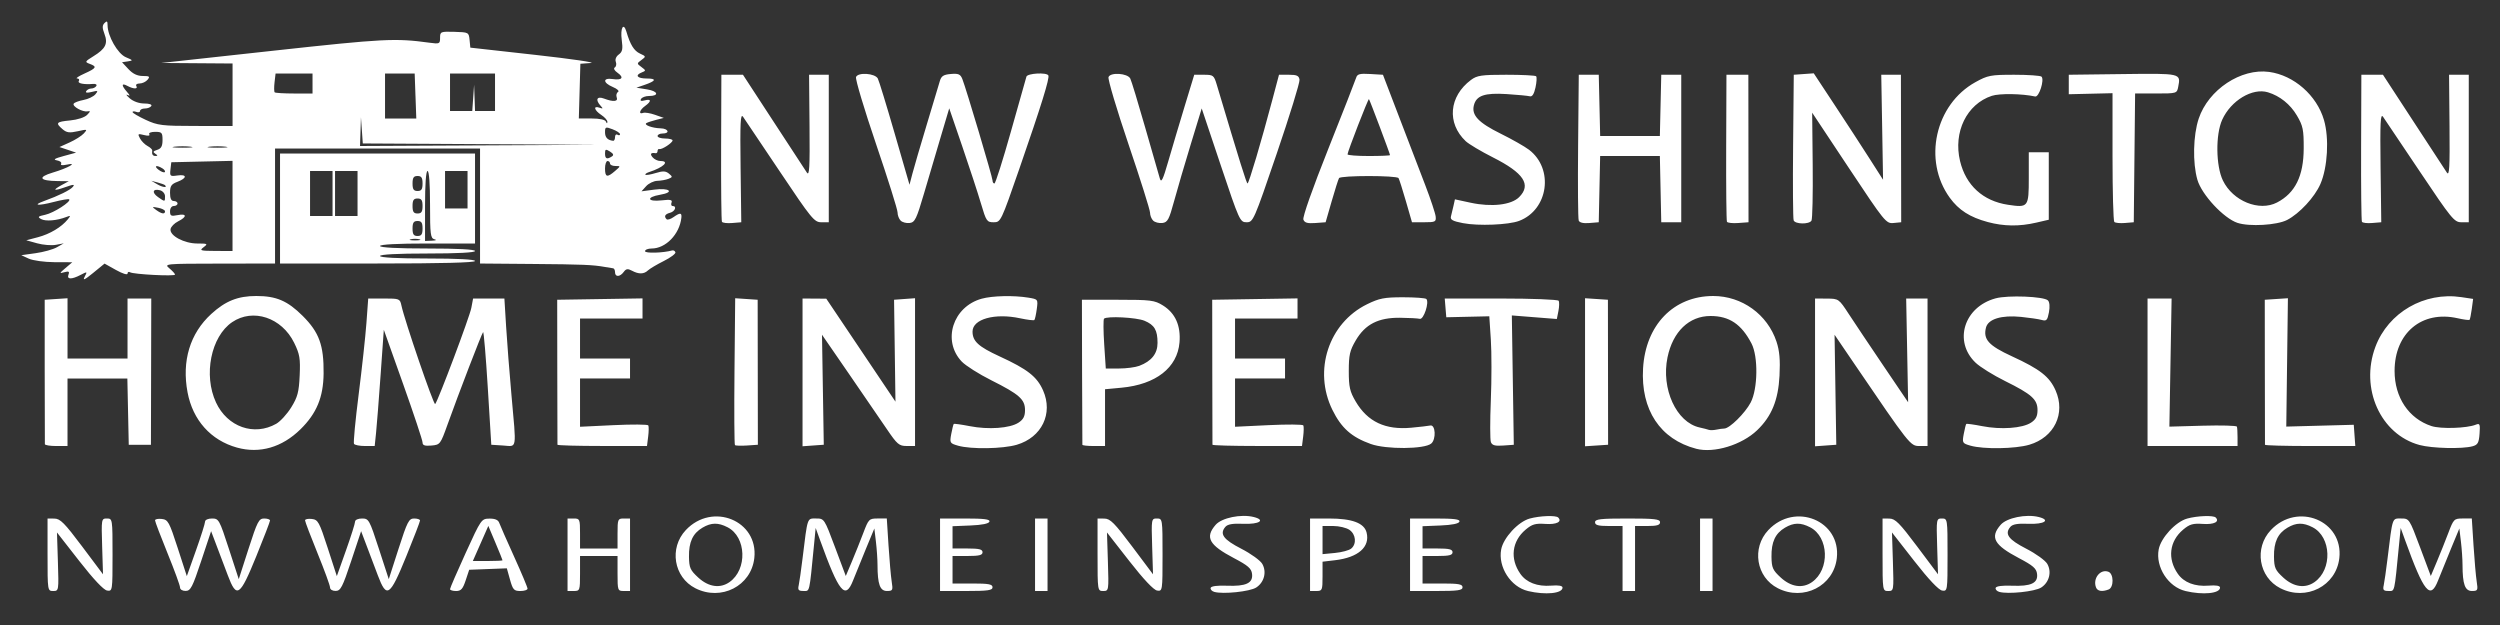 <?xml version="1.0" encoding="UTF-8" standalone="no"?>
<!-- Created with Inkscape (http://www.inkscape.org/) -->

<svg
   xmlns:dc="http://purl.org/dc/elements/1.1/"
   xmlns:cc="http://creativecommons.org/ns#"
   xmlns:rdf="http://www.w3.org/1999/02/22-rdf-syntax-ns#"
   xmlns:svg="http://www.w3.org/2000/svg"
   xmlns="http://www.w3.org/2000/svg"
   xmlns:sodipodi="http://sodipodi.sourceforge.net/DTD/sodipodi-0.dtd"
   xmlns:inkscape="http://www.inkscape.org/namespaces/inkscape"
   id="svg4136"
   version="1.1"
   inkscape:version="0.91 r13725"
   width="300.1"
   height="75.025"
   viewBox="0 0 300.1 75.025"
   sodipodi:docname="Logo_3 copy_white.svg">
  <rect x="0" y="0" width="300.1" height="75.025" fill="#333333" stroke="none"/>
  <defs
     id="defs4140" />
  <sodipodi:namedview
     pagecolor="#ffffff"
     bordercolor="#666666"
     borderopacity="1"
     objecttolerance="10"
     gridtolerance="10"
     guidetolerance="10"
     inkscape:pageopacity="0"
     inkscape:pageshadow="2"
     inkscape:window-width="1920"
     inkscape:window-height="1017"
     id="namedview4138"
     showgrid="false"
     inkscape:zoom="2.3758744"
     inkscape:cx="150.05002"
     inkscape:cy="37.512505"
     inkscape:window-x="-8"
     inkscape:window-y="-8"
     inkscape:window-maximized="1"
     inkscape:current-layer="svg4136" />
  <path
     style="fill:#ffffff"
     d="m 83.467,70.611 c -2.598,-1.322 -3.17,-4.831 -1.139,-6.984 3.199,-3.392 8.727,-1.128 8.22,3.366 -0.378,3.351 -3.984,5.194 -7.081,3.618 z m 4.101,-0.736 c 2.165,-1.516 2.031,-5.412 -0.225,-6.579 -1.137,-0.588 -1.964,-0.575 -3.016,0.046 -1.168,0.69 -1.649,1.726 -1.622,3.491 0.02,1.328 0.148,1.613 1.121,2.505 1.234,1.13 2.614,1.329 3.743,0.538 z m 58.193,1.176 c -0.298,-0.087 -0.492,-0.306 -0.432,-0.488 0.068,-0.203 0.817,-0.301 1.949,-0.254 2.287,0.093 3.147,-0.309 3.019,-1.412 -0.076,-0.657 -0.477,-1.007 -2.175,-1.899 -2.996,-1.574 -3.502,-2.497 -2.195,-4 0.733,-0.843 3.052,-1.317 4.573,-0.936 1.465,0.368 0.669,0.891 -1.237,0.814 -1.316,-0.054 -1.907,0.05 -2.182,0.381 -0.706,0.851 -0.219,1.513 1.923,2.612 1.155,0.593 2.29,1.413 2.522,1.821 0.549,0.969 0.233,2.205 -0.726,2.833 -0.748,0.49 -3.999,0.83 -5.038,0.527 z m 37.655,-0.105 c -2.071,-0.49 -3.611,-2.881 -3.215,-4.991 0.262,-1.396 2.039,-3.323 3.418,-3.706 1.21,-0.336 3.146,-0.409 3.426,-0.128 0.507,0.507 -0.199,0.863 -1.53,0.771 -1.205,-0.084 -1.599,0.03 -2.378,0.685 -1.655,1.393 -1.907,3.485 -0.637,5.303 0.732,1.048 2.044,1.551 3.703,1.419 0.89,-0.071 1.363,0.011 1.363,0.237 0,0.708 -2.041,0.911 -4.151,0.412 z m 29.995,-0.335 c -2.598,-1.322 -3.17,-4.831 -1.139,-6.984 3.199,-3.392 8.727,-1.128 8.22,3.366 -0.378,3.351 -3.984,5.194 -7.081,3.618 z m 4.101,-0.736 c 2.165,-1.516 2.031,-5.412 -0.225,-6.579 -1.137,-0.588 -1.964,-0.575 -3.016,0.046 -1.168,0.69 -1.649,1.726 -1.622,3.491 0.02,1.328 0.148,1.613 1.121,2.505 1.234,1.13 2.614,1.329 3.743,0.538 z m 22.481,1.176 c -0.298,-0.087 -0.492,-0.306 -0.432,-0.488 0.068,-0.203 0.817,-0.301 1.949,-0.254 2.287,0.093 3.147,-0.309 3.019,-1.412 -0.076,-0.657 -0.477,-1.007 -2.175,-1.899 -2.996,-1.574 -3.502,-2.497 -2.195,-4 0.733,-0.843 3.052,-1.317 4.573,-0.936 1.465,0.368 0.669,0.891 -1.237,0.814 -1.316,-0.054 -1.907,0.05 -2.182,0.381 -0.706,0.851 -0.219,1.513 1.923,2.612 1.155,0.593 2.29,1.413 2.522,1.821 0.549,0.969 0.233,2.205 -0.726,2.833 -0.748,0.49 -3.999,0.83 -5.038,0.527 z m 22.35,-0.105 c -2.071,-0.49 -3.611,-2.881 -3.215,-4.991 0.262,-1.396 2.039,-3.323 3.418,-3.706 1.21,-0.336 3.146,-0.409 3.426,-0.128 0.507,0.507 -0.199,0.863 -1.53,0.771 -1.205,-0.084 -1.599,0.03 -2.378,0.685 -1.655,1.393 -1.907,3.485 -0.637,5.303 0.732,1.048 2.044,1.551 3.703,1.419 0.89,-0.071 1.363,0.011 1.363,0.237 0,0.708 -2.041,0.911 -4.151,0.412 z m 11.389,-0.335 c -2.598,-1.322 -3.17,-4.831 -1.139,-6.984 3.199,-3.392 8.727,-1.128 8.22,3.366 -0.378,3.351 -3.984,5.194 -7.081,3.618 z m 4.101,-0.736 c 2.165,-1.516 2.031,-5.412 -0.225,-6.579 -1.137,-0.588 -1.964,-0.575 -3.016,0.046 -1.168,0.69 -1.649,1.726 -1.622,3.491 0.02,1.328 0.148,1.613 1.121,2.505 1.234,1.13 2.614,1.329 3.743,0.538 z m -272.126,-3.283 0,-4.351 0.825,0.009 c 0.697,0.007 1.214,0.527 3.329,3.349 l 2.504,3.34 -0.103,-3.349 c -0.101,-3.304 -0.094,-3.349 0.572,-3.349 0.669,3e-4 0.675,0.039 0.675,4.373 0,4.311 -0.009,4.371 -0.649,4.276 -0.413,-0.061 -1.625,-1.344 -3.335,-3.534 l -2.687,-3.438 0.112,3.513 c 0.11,3.479 0.105,3.513 -0.566,3.513 -0.672,0 -0.677,-0.035 -0.677,-4.351 z m 15.905,3.929 c 0,-0.233 -0.675,-2.081 -1.501,-4.108 -0.825,-2.027 -1.5,-3.804 -1.5,-3.949 0,-0.145 0.365,-0.22 0.811,-0.168 0.751,0.088 0.893,0.348 1.908,3.479 l 1.097,3.384 1.096,-3.084 c 0.603,-1.696 1.094,-3.253 1.093,-3.459 -0.002,-0.211 0.364,-0.375 0.836,-0.375 0.808,0 0.884,0.137 2.024,3.641 l 1.185,3.641 1.172,-3.641 c 1.059,-3.287 1.241,-3.641 1.877,-3.641 0.387,0 0.705,0.107 0.705,0.239 0,0.131 -0.739,2.056 -1.642,4.276 -1.979,4.864 -2.363,5.125 -3.42,2.322 -0.391,-1.037 -1.004,-2.657 -1.361,-3.6 l -0.65,-1.715 -1.19,3.582 c -1.047,3.152 -1.271,3.583 -1.865,3.59 -0.385,0.005 -0.675,-0.173 -0.675,-0.414 z m 18.006,0 c 0,-0.233 -0.675,-2.081 -1.5,-4.108 -0.825,-2.027 -1.5,-3.804 -1.5,-3.949 0,-0.145 0.365,-0.22 0.811,-0.168 0.751,0.088 0.893,0.348 1.908,3.479 l 1.097,3.384 1.096,-3.084 c 0.603,-1.696 1.094,-3.253 1.093,-3.459 -0.002,-0.211 0.364,-0.375 0.836,-0.375 0.808,0 0.884,0.137 2.024,3.641 l 1.185,3.641 1.172,-3.641 c 1.059,-3.287 1.241,-3.641 1.877,-3.641 0.387,0 0.705,0.107 0.705,0.239 0,0.131 -0.739,2.056 -1.642,4.276 -1.979,4.864 -2.363,5.125 -3.42,2.322 -0.391,-1.037 -1.004,-2.657 -1.361,-3.6 l -0.65,-1.715 -1.19,3.582 c -1.047,3.152 -1.271,3.583 -1.865,3.59 -0.385,0.005 -0.675,-0.173 -0.675,-0.414 z m 14.404,0.198 c -6.01e-4,-0.124 0.843,-2.076 1.876,-4.339 1.851,-4.058 1.89,-4.114 2.861,-4.126 0.674,-0.008 1.043,0.154 1.171,0.513 0.102,0.289 0.909,2.119 1.791,4.068 0.883,1.948 1.605,3.67 1.605,3.826 0,0.156 -0.388,0.284 -0.861,0.284 -0.766,0 -0.904,-0.151 -1.243,-1.362 l -0.381,-1.362 -2.259,0.087 -2.259,0.087 -0.424,1.275 c -0.343,1.032 -0.563,1.275 -1.149,1.275 -0.399,0 -0.726,-0.101 -0.726,-0.225 z m 6.303,-3.46 c 0,-0.046 -0.384,-0.994 -0.853,-2.106 l -0.853,-2.022 -0.93,2.106 -0.93,2.106 1.783,0 c 0.981,0 1.783,-0.038 1.783,-0.084 z m 7.803,-0.667 0,-4.351 0.75,0 c 0.717,0 0.75,0.08 0.75,1.801 l 0,1.801 2.251,0 2.251,0 0,-1.801 c 0,-1.721 0.033,-1.801 0.75,-1.801 l 0.75,0 0,4.351 0,4.351 -0.75,0 c -0.729,0 -0.75,-0.06 -0.75,-2.101 l 0,-2.101 -2.251,0 -2.251,0 0,2.101 c 0,2.041 -0.021,2.101 -0.75,2.101 l -0.75,0 0,-4.351 z m 27.748,3.676 c 0.082,-0.371 0.29,-1.823 0.461,-3.226 0.616,-5.046 0.533,-4.802 1.631,-4.802 0.973,0 0.986,0.02 2.27,3.451 l 1.292,3.451 0.727,-1.726 c 0.4,-0.949 1.021,-2.502 1.38,-3.451 0.628,-1.66 0.693,-1.725 1.734,-1.726 l 1.081,-2.68e-4 0.206,3.226 c 0.113,1.774 0.285,3.732 0.383,4.351 0.165,1.048 0.125,1.125 -0.574,1.125 -0.833,0 -1.124,-0.801 -1.129,-3.114 -10e-4,-0.681 -0.088,-1.946 -0.192,-2.812 l -0.189,-1.574 -1.025,2.475 c -0.564,1.361 -1.251,3.054 -1.528,3.762 -0.931,2.38 -1.689,1.453 -3.964,-4.845 l -0.526,-1.457 -0.201,2.057 c -0.574,5.867 -0.491,5.508 -1.27,5.508 -0.588,0 -0.69,-0.122 -0.567,-0.675 z m 16.967,-3.676 0,-4.351 3.026,0 c 2.287,0 2.996,0.092 2.902,0.375 -0.08,0.242 -0.888,0.406 -2.276,0.463 l -2.152,0.088 0,1.337 0,1.337 1.801,0 c 1.4,0 1.801,0.1 1.801,0.45 0,0.35 -0.4,0.45 -1.801,0.45 l -1.801,0 0,1.651 0,1.651 2.401,0 c 1.934,0 2.401,0.087 2.401,0.45 0,0.372 -0.55,0.45 -3.151,0.45 l -3.151,0 0,-4.351 z m 11.404,0 0,-4.351 0.75,0 0.75,0 0,4.351 0,4.351 -0.75,0 -0.75,0 0,-4.351 z m 7.503,0 0,-4.351 0.825,0.009 c 0.697,0.007 1.214,0.527 3.329,3.349 l 2.504,3.34 -0.103,-3.349 c -0.101,-3.304 -0.094,-3.349 0.572,-3.349 0.669,3e-4 0.675,0.039 0.675,4.373 0,4.311 -0.009,4.371 -0.649,4.276 -0.413,-0.061 -1.625,-1.344 -3.335,-3.534 l -2.687,-3.438 0.112,3.513 c 0.11,3.479 0.105,3.513 -0.566,3.513 -0.672,0 -0.677,-0.035 -0.677,-4.351 z m 25.509,0 0,-4.351 2.26,0 c 2.787,0 4.24,0.541 4.527,1.685 0.435,1.732 -1,2.993 -3.781,3.322 l -1.507,0.178 0,1.759 c 0,1.676 -0.035,1.759 -0.75,1.759 l -0.75,0 0,-4.351 z m 4.942,-0.742 c 0.669,-0.555 0.563,-1.703 -0.207,-2.242 -0.367,-0.257 -1.245,-0.467 -1.951,-0.467 l -1.284,0 0,1.689 0,1.689 1.491,-0.143 c 0.82,-0.079 1.698,-0.315 1.951,-0.525 z m 7.062,0.742 0,-4.351 3.026,0 c 2.287,0 2.996,0.092 2.902,0.375 -0.08,0.242 -0.888,0.406 -2.276,0.463 l -2.152,0.088 0,1.337 0,1.337 1.801,0 c 1.4,0 1.801,0.1 1.801,0.45 0,0.35 -0.4,0.45 -1.801,0.45 l -1.801,0 0,1.651 0,1.651 2.401,0 c 1.934,0 2.401,0.087 2.401,0.45 0,0.372 -0.55,0.45 -3.151,0.45 l -3.151,0 0,-4.351 z m 25.509,0.45 0,-3.901 -1.651,0 c -1.267,0 -1.651,-0.105 -1.651,-0.45 0,-0.377 0.634,-0.45 3.901,-0.45 3.268,0 3.901,0.073 3.901,0.45 0,0.34 -0.367,0.45 -1.5,0.45 l -1.5,0 0,3.901 0,3.901 -0.75,0 -0.75,0 0,-3.901 z m 9.303,-0.45 0,-4.351 0.75,0 0.75,0 0,4.351 0,4.351 -0.75,0 -0.75,0 0,-4.351 z m 21.907,0 0,-4.351 0.825,0.009 c 0.697,0.007 1.214,0.527 3.329,3.349 l 2.504,3.34 -0.103,-3.349 c -0.101,-3.304 -0.094,-3.349 0.572,-3.349 0.669,3e-4 0.675,0.039 0.675,4.373 0,4.311 -0.009,4.371 -0.649,4.276 -0.413,-0.061 -1.625,-1.344 -3.335,-3.534 l -2.687,-3.438 0.112,3.513 c 0.11,3.479 0.105,3.513 -0.566,3.513 -0.672,0 -0.677,-0.035 -0.677,-4.351 z m 25.624,3.919 c -0.413,-1.077 0.521,-2.249 1.495,-1.875 0.646,0.248 0.658,1.879 0.016,2.126 -0.782,0.3 -1.335,0.208 -1.511,-0.25 z m 34.535,-0.243 c 0.082,-0.371 0.29,-1.823 0.461,-3.226 0.616,-5.046 0.533,-4.802 1.631,-4.802 0.973,0 0.986,0.02 2.27,3.451 l 1.292,3.451 0.727,-1.726 c 0.4,-0.949 1.021,-2.502 1.38,-3.451 0.628,-1.66 0.693,-1.725 1.734,-1.726 l 1.081,-2.68e-4 0.206,3.226 c 0.113,1.774 0.285,3.732 0.383,4.351 0.165,1.048 0.125,1.125 -0.574,1.125 -0.833,0 -1.124,-0.801 -1.129,-3.114 -10e-4,-0.681 -0.088,-1.946 -0.192,-2.812 l -0.189,-1.574 -1.025,2.475 c -0.564,1.361 -1.251,3.054 -1.528,3.762 -0.931,2.38 -1.689,1.453 -3.964,-4.845 l -0.526,-1.457 -0.201,2.057 c -0.574,5.867 -0.491,5.508 -1.27,5.508 -0.588,0 -0.69,-0.122 -0.567,-0.675 z M 28.451,53.729 c -3.14,-0.871 -5.307,-3.289 -5.936,-6.625 -0.711,-3.77 0.289,-7.08 2.846,-9.417 1.711,-1.564 3.193,-2.155 5.404,-2.155 2.405,0 3.751,0.577 5.57,2.389 1.98,1.973 2.544,3.526 2.51,6.914 -0.029,2.843 -0.835,4.79 -2.77,6.691 -2.223,2.183 -4.901,2.957 -7.623,2.203 z m 4.71,-2.861 c 0.493,-0.281 1.303,-1.168 1.801,-1.972 0.763,-1.234 0.921,-1.831 1.011,-3.818 0.093,-2.048 0.007,-2.561 -0.661,-3.925 -1.485,-3.033 -4.94,-4.184 -7.446,-2.481 -2.543,1.728 -3.47,6.347 -1.935,9.643 1.367,2.935 4.571,4.066 7.231,2.553 z m 170.461,3.004 c -4.334,-1.133 -6.678,-4.674 -6.389,-9.653 0.302,-5.213 3.669,-8.687 8.421,-8.687 3.447,0 6.51,2.209 7.596,5.477 0.363,1.093 0.46,2.185 0.363,4.084 -0.15,2.941 -0.948,4.887 -2.687,6.554 -1.843,1.765 -5.177,2.781 -7.304,2.225 z M 206.987,51.442 c 0.632,-0.007 2.495,-1.847 3.166,-3.127 0.86,-1.642 0.914,-5.516 0.098,-7.081 -1.212,-2.325 -2.667,-3.301 -4.92,-3.301 -2.574,0 -4.522,1.872 -5.163,4.962 -0.783,3.774 1.061,7.806 3.852,8.419 0.441,0.097 0.937,0.224 1.102,0.283 0.165,0.059 0.57,0.049 0.9,-0.022 0.33,-0.071 0.764,-0.131 0.965,-0.133 z m -92.001,2.053 c -0.965,-0.278 -0.997,-0.335 -0.799,-1.398 0.114,-0.61 0.249,-1.152 0.301,-1.205 0.052,-0.053 0.914,0.066 1.917,0.263 2.247,0.442 4.825,0.257 5.86,-0.421 0.577,-0.378 0.778,-0.765 0.778,-1.501 0,-1.293 -0.685,-1.899 -4.051,-3.586 -1.486,-0.744 -3.083,-1.756 -3.55,-2.249 -2.364,-2.493 -1.065,-6.58 2.397,-7.541 1.29,-0.358 3.858,-0.416 5.614,-0.126 1.152,0.19 1.158,0.199 1.001,1.372 -0.087,0.649 -0.218,1.24 -0.29,1.312 -0.072,0.072 -0.846,-0.022 -1.719,-0.209 -3.035,-0.651 -5.703,0.095 -5.703,1.595 0,1.162 0.707,1.811 3.247,2.979 3.351,1.541 4.49,2.431 5.22,4.084 1.229,2.777 -0.149,5.632 -3.148,6.523 -1.687,0.501 -5.51,0.56 -7.075,0.11 z m 49.572,-0.194 c -2.315,-0.826 -3.541,-1.915 -4.617,-4.099 -2.324,-4.721 -0.454,-10.418 4.162,-12.68 1.465,-0.718 2.071,-0.836 4.306,-0.837 1.43,-9.01e-4 2.695,0.092 2.81,0.207 0.377,0.376 -0.322,2.501 -0.783,2.382 -0.234,-0.06 -1.303,-0.119 -2.376,-0.129 -2.605,-0.026 -4.175,0.776 -5.314,2.714 -0.716,1.219 -0.838,1.753 -0.838,3.677 0,1.916 0.123,2.46 0.826,3.657 1.432,2.437 3.561,3.441 6.677,3.15 1.021,-0.095 2.046,-0.214 2.278,-0.264 0.634,-0.136 0.725,1.659 0.111,2.169 -0.82,0.68 -5.389,0.713 -7.241,0.053 z m 71.969,0.194 c -0.965,-0.278 -0.997,-0.335 -0.799,-1.398 0.114,-0.61 0.249,-1.152 0.301,-1.205 0.052,-0.053 0.914,0.066 1.917,0.263 2.247,0.442 4.825,0.257 5.86,-0.421 0.577,-0.378 0.778,-0.765 0.778,-1.501 0,-1.285 -0.695,-1.908 -3.901,-3.495 -1.403,-0.694 -2.992,-1.683 -3.532,-2.197 -2.683,-2.555 -1.393,-6.702 2.403,-7.728 1.486,-0.402 5.8,-0.23 6.28,0.249 0.199,0.199 0.246,0.758 0.12,1.429 -0.179,0.955 -0.295,1.078 -0.863,0.917 -0.361,-0.102 -1.479,-0.268 -2.484,-0.369 -2.35,-0.236 -3.952,0.255 -4.212,1.29 -0.354,1.409 0.322,2.156 3.111,3.439 3.376,1.552 4.512,2.44 5.244,4.095 1.229,2.777 -0.149,5.632 -3.148,6.523 -1.687,0.501 -5.51,0.56 -7.075,0.11 z m 53.919,-0.075 c -4.685,-1.262 -7.173,-6.788 -5.304,-11.784 1.545,-4.129 5.878,-6.634 10.322,-5.967 l 1.41,0.211 -0.161,1.201 c -0.089,0.661 -0.21,1.25 -0.27,1.31 -0.06,0.06 -0.707,-0.026 -1.439,-0.191 -4.288,-0.963 -7.559,1.776 -7.559,6.331 0,3.178 1.694,5.711 4.422,6.612 1.118,0.369 4.248,0.272 5.328,-0.165 0.483,-0.196 0.534,-0.074 0.45,1.083 -0.079,1.097 -0.213,1.336 -0.844,1.51 -1.231,0.34 -4.851,0.254 -6.356,-0.152 z M 5.386,53.314 c -0.011,-0.124 -0.02,-4.074 -0.02,-8.778 l -2.02e-4,-8.553 1.37,-0.091 1.37,-0.091 0,3.618 0,3.618 3.601,0 3.601,0 0,-3.601 0,-3.601 1.425,-9e-6 1.425,-9e-6 -0.02,8.778 -0.02,8.778 -1.331,0 -1.331,0 -0.084,-3.976 -0.084,-3.976 -3.592,0 -3.592,0 0,4.051 0,4.051 -1.35,0 c -0.743,0 -1.359,-0.101 -1.37,-0.225 z m 37.107,-0.035 c -0.088,-0.143 0.164,-2.81 0.56,-5.927 0.396,-3.117 0.817,-6.984 0.934,-8.593 l 0.214,-2.926 1.904,0 c 1.835,0 1.91,0.03 2.078,0.825 0.382,1.806 3.888,12.047 4.056,11.845 0.37,-0.446 4.14,-10.478 4.341,-11.551 l 0.21,-1.119 1.879,0 1.879,0 0.207,3.376 c 0.114,1.857 0.401,5.537 0.638,8.178 0.607,6.775 0.7,6.202 -0.993,6.093 l -1.425,-0.091 -0.419,-6.833 c -0.231,-3.758 -0.485,-6.767 -0.566,-6.686 -0.163,0.163 -2.938,7.376 -4.278,11.119 -0.839,2.344 -0.885,2.403 -1.924,2.494 -0.8,0.07 -1.065,-0.022 -1.065,-0.37 0,-0.254 -1.046,-3.402 -2.325,-6.995 l -2.325,-6.533 -0.384,5.402 c -0.211,2.971 -0.457,6.111 -0.547,6.977 l -0.164,1.576 -1.161,0 c -0.639,0 -1.233,-0.117 -1.322,-0.26 z m 24.424,0.11 c -0.005,-0.083 -0.014,-4.033 -0.02,-8.778 l -0.01,-8.628 5.121,-0.082 5.121,-0.082 0,1.207 0,1.207 -3.751,0 -3.751,0 0,2.401 0,2.401 3.001,0 3.001,0 0,1.2 0,1.2 -3.001,0 -3.001,0 0,2.897 0,2.897 4.036,-0.194 c 2.22,-0.106 4.091,-0.094 4.16,0.029 0.068,0.122 0.061,0.728 -0.017,1.347 l -0.141,1.125 -5.369,0 c -2.953,0 -5.373,-0.068 -5.379,-0.15 z m 21.306,0.039 c -0.076,-0.076 -0.101,-4.073 -0.055,-8.883 l 0.084,-8.744 1.349,0.091 1.349,0.091 0.012,8.703 0.012,8.703 -1.306,0.089 c -0.718,0.049 -1.369,0.027 -1.445,-0.05 z m 8.114,-8.725 0,-8.87 1.425,0.01 1.425,0.01 4.152,6.181 4.152,6.181 -0.084,-6.117 -0.084,-6.117 1.259,-0.092 1.259,-0.092 0,8.87 0,8.87 -1.006,0 c -0.907,0 -1.142,-0.2 -2.379,-2.026 -0.755,-1.114 -2.815,-4.119 -4.578,-6.677 l -3.206,-4.652 0.107,6.602 0.107,6.602 -1.275,0.092 -1.275,0.092 0,-8.87 z m 33.592,8.686 c -0.011,-0.083 -0.028,-4.033 -0.037,-8.778 l -0.018,-8.628 4.314,0 c 3.961,0 4.403,0.056 5.407,0.68 1.487,0.924 2.161,2.426 1.993,4.442 -0.251,3.029 -2.838,5.049 -6.959,5.434 l -1.98,0.185 0,3.408 0,3.408 -1.35,0 c -0.743,0 -1.359,-0.068 -1.37,-0.15 z m 6.827,-9.473 c 1.472,-0.558 2.195,-1.465 2.195,-2.753 0,-1.535 -0.367,-2.158 -1.564,-2.659 -0.966,-0.404 -4.521,-0.586 -4.859,-0.249 -0.094,0.094 -0.085,1.478 0.02,3.076 l 0.191,2.905 1.586,0 c 0.872,0 1.966,-0.144 2.431,-0.32 z m 8.788,9.473 c -0.005,-0.083 -0.014,-4.033 -0.02,-8.778 l -0.01,-8.628 5.121,-0.082 5.121,-0.082 0,1.207 0,1.207 -3.751,0 -3.751,0 0,2.401 0,2.401 3.001,0 3.001,0 0,1.2 0,1.2 -3.001,0 -3.001,0 0,2.897 0,2.897 4.036,-0.194 c 2.22,-0.106 4.091,-0.094 4.16,0.029 0.068,0.122 0.061,0.728 -0.017,1.347 l -0.141,1.125 -5.369,0 c -2.953,0 -5.373,-0.068 -5.379,-0.15 z m 33.423,-0.317 c -0.106,-0.276 -0.109,-2.528 -0.008,-5.005 0.102,-2.477 0.102,-5.763 9e-4,-7.302 l -0.184,-2.799 -2.582,0.059 -2.582,0.059 -0.093,-1.125 -0.093,-1.125 6.753,0 c 3.714,0 6.828,0.121 6.919,0.269 0.091,0.148 0.08,0.701 -0.025,1.229 l -0.192,0.96 -2.701,-0.214 -2.701,-0.214 0.118,7.763 0.118,7.763 -1.278,0.092 c -0.975,0.07 -1.324,-0.027 -1.471,-0.409 z m 11.302,-8.386 0,-8.886 1.373,0.091 1.373,0.091 0.011,8.703 0.011,8.703 -1.384,0.091 -1.384,0.091 0,-8.886 z m 27.609,0.017 0,-8.87 1.425,0.01 c 1.414,0.009 1.435,0.025 2.642,1.876 0.669,1.026 2.542,3.824 4.162,6.217 l 2.945,4.351 -0.117,-6.227 -0.117,-6.227 1.282,0 1.282,0 0,8.853 0,8.853 -0.988,0 c -1.071,0 -1.184,-0.143 -7.818,-9.895 l -2.354,-3.46 0.103,6.602 0.103,6.602 -1.275,0.092 -1.275,0.092 0,-8.87 z m 39.913,-0.017 0,-8.853 1.444,0 1.444,0 -0.133,7.69 -0.133,7.69 4.016,-0.113 c 2.209,-0.062 4.049,-0.011 4.091,0.112 0.041,0.124 0.075,0.698 0.075,1.275 l 0,1.05 -5.402,0 -5.402,0 0,-8.853 z m 14.097,8.703 c -0.004,-0.083 -0.011,-4.033 -0.016,-8.778 l -0.009,-8.628 1.389,-0.092 1.389,-0.092 -0.098,7.704 -0.098,7.704 4.051,-0.109 4.051,-0.109 0.092,1.275 0.092,1.275 -5.419,0 c -2.98,0 -5.422,-0.068 -5.426,-0.15 z M 10.159,33.224 c 0.343,-0.642 0.331,-0.648 -0.476,-0.227 -1.096,0.572 -1.688,0.558 -1.461,-0.035 0.141,-0.368 0.034,-0.43 -0.493,-0.285 -0.623,0.171 -0.612,0.133 0.138,-0.506 l 0.811,-0.69 -2.162,-0.009 c -1.189,-0.005 -2.567,-0.196 -3.062,-0.424 L 2.555,30.633 4.277,30.393 C 5.225,30.261 6.372,29.941 6.828,29.682 L 7.656,29.211 6.706,29.389 c -0.523,0.098 -1.535,0.015 -2.251,-0.184 L 3.155,28.843 4.557,28.474 c 1.432,-0.377 2.819,-1.206 3.576,-2.136 C 8.514,25.87 8.496,25.841 7.956,26.049 6.826,26.485 5.473,26.597 4.939,26.298 4.481,26.042 4.552,25.968 5.43,25.781 6.444,25.566 8.574,24.196 8.308,23.931 c -0.076,-0.076 -0.923,0.068 -1.883,0.318 -1.854,0.484 -2.589,0.409 -1.137,-0.117 1.779,-0.643 3.131,-1.309 3.456,-1.7 0.269,-0.324 0.091,-0.317 -0.902,0.033 -1.424,0.502 -1.608,0.383 -0.411,-0.266 L 8.257,21.752 6.906,21.735 C 4.724,21.709 4.48,21.267 6.341,20.713 8.179,20.167 9.434,19.452 8.006,19.765 7.489,19.878 7.226,19.837 7.336,19.661 7.434,19.501 7.209,19.317 6.836,19.252 6.331,19.164 6.54,19.03 7.646,18.729 L 9.136,18.323 8.135,17.986 7.135,17.65 8.362,17.096 C 9.037,16.792 9.806,16.304 10.07,16.011 10.526,15.508 10.488,15.494 9.333,15.754 8.341,15.976 8.002,15.931 7.51,15.51 6.626,14.752 6.743,14.618 8.429,14.456 c 0.88,-0.085 1.735,-0.364 2.026,-0.662 0.413,-0.424 0.423,-0.5 0.053,-0.429 -0.585,0.113 -1.863,-0.595 -1.662,-0.921 0.085,-0.138 0.616,-0.337 1.179,-0.443 0.563,-0.106 1.206,-0.413 1.429,-0.684 0.364,-0.441 0.318,-0.47 -0.445,-0.28 -0.56,0.139 -0.784,0.105 -0.658,-0.1 0.106,-0.172 0.38,-0.312 0.608,-0.312 0.228,0 0.498,-0.135 0.6,-0.3 0.102,-0.165 -0.059,-0.278 -0.357,-0.253 -1.133,0.098 -1.922,-0.059 -1.743,-0.348 0.102,-0.165 0.009,-0.303 -0.207,-0.307 -0.216,-0.004 0.181,-0.267 0.883,-0.586 1.448,-0.657 1.541,-0.83 0.631,-1.166 -0.607,-0.224 -0.58,-0.278 0.454,-0.917 1.46,-0.902 1.758,-1.51 1.316,-2.682 -0.274,-0.725 -0.271,-1.018 0.011,-1.301 0.286,-0.286 0.364,-0.23 0.364,0.258 0,1.299 1.218,3.436 2.192,3.845 0.881,0.37 0.896,0.402 0.243,0.5 l -0.698,0.105 0.768,0.825 c 0.526,0.565 1.068,0.825 1.719,0.825 0.812,0 0.897,0.066 0.578,0.45 -0.205,0.248 -0.635,0.45 -0.955,0.45 -0.32,0 -0.498,0.135 -0.396,0.3 0.241,0.39 -0.332,0.384 -1.07,-0.011 -0.722,-0.387 -0.746,-0.076 -0.055,0.714 0.389,0.445 0.409,0.542 0.075,0.376 -0.248,-0.123 -0.131,0.056 0.258,0.399 0.424,0.373 1.123,0.623 1.743,0.623 0.613,0 0.959,0.122 0.849,0.3 -0.102,0.165 -0.448,0.3 -0.768,0.3 -0.32,0 -0.582,0.131 -0.582,0.291 0,0.16 -0.203,0.213 -0.45,0.118 -0.248,-0.095 -0.45,-0.085 -0.45,0.023 0,0.108 0.709,0.526 1.576,0.929 1.446,0.673 1.941,0.734 6.002,0.736 l 4.426,0.003 0,-3.751 0,-3.751 -4.276,-0.032 -4.276,-0.032 13.505,-1.477 c 13.199,-1.444 14.588,-1.515 18.681,-0.954 1.213,0.166 1.275,0.137 1.275,-0.59 0,-0.737 0.063,-0.763 1.726,-0.716 1.695,0.048 1.727,0.065 1.816,0.973 l 0.09,0.924 7.862,0.877 c 4.324,0.482 7.297,0.918 6.605,0.968 l -1.257,0.091 -0.093,3.285 -0.093,3.285 1.551,-6e-4 c 0.96,-3.9e-4 1.608,0.142 1.702,0.375 0.097,0.24 0.16,0.252 0.175,0.035 0.013,-0.187 -0.314,-0.562 -0.727,-0.832 -0.858,-0.563 -1.01,-1.15 -0.225,-0.874 0.429,0.151 0.456,0.111 0.15,-0.219 -0.677,-0.73 -0.464,-1.203 0.395,-0.877 1.124,0.427 1.725,0.369 1.526,-0.148 -0.093,-0.242 -0.023,-0.531 0.156,-0.641 0.185,-0.114 -0.079,-0.371 -0.613,-0.595 -1.222,-0.514 -1.239,-1.136 -0.025,-0.958 1.136,0.167 1.398,-0.184 0.57,-0.764 -0.371,-0.26 -0.501,-0.518 -0.318,-0.63 0.17,-0.105 0.225,-0.409 0.123,-0.675 -0.111,-0.289 0.033,-0.644 0.356,-0.88 0.438,-0.321 0.506,-0.652 0.356,-1.744 -0.195,-1.421 0.217,-2.164 0.556,-1.004 0.458,1.568 0.919,2.313 1.632,2.638 0.734,0.335 0.74,0.358 0.178,0.769 -0.572,0.419 -0.572,0.429 0.003,0.852 0.543,0.4 0.547,0.443 0.057,0.632 -0.889,0.345 -0.582,0.74 0.575,0.74 1.234,0 1.125,0.29 -0.292,0.776 l -0.95,0.325 1.285,0.206 c 1.33,0.213 1.482,0.794 0.207,0.794 -0.393,0 -0.811,0.156 -0.93,0.347 -0.147,0.238 -0.011,0.294 0.432,0.178 0.811,-0.212 0.834,0.108 0.047,0.675 -0.662,0.477 -0.817,1.045 -0.225,0.826 0.206,-0.076 0.848,0.028 1.425,0.232 l 1.05,0.371 -0.9,0.228 c -0.495,0.125 -1.026,0.3 -1.18,0.388 -0.377,0.215 0.681,0.61 1.706,0.636 0.935,0.024 1.151,0.621 0.225,0.621 -0.33,0 -0.6,0.135 -0.6,0.3 0,0.165 0.405,0.3 0.9,0.3 0.495,0 0.9,0.103 0.9,0.228 0,0.286 -1.272,1.122 -1.576,1.036 -0.124,-0.035 -0.225,0.071 -0.225,0.236 0,0.165 -0.101,0.284 -0.225,0.265 -0.587,-0.093 -0.716,0.075 -0.375,0.486 0.205,0.248 0.627,0.45 0.937,0.45 1.168,0 0.39,0.764 -1.355,1.33 -0.312,0.101 -0.508,0.244 -0.435,0.318 0.073,0.073 0.627,-0.018 1.231,-0.204 0.869,-0.267 1.2,-0.252 1.589,0.071 0.452,0.375 0.447,0.425 -0.063,0.626 -0.305,0.12 -0.905,0.228 -1.333,0.239 -0.428,0.012 -1.031,0.3 -1.339,0.64 l -0.56,0.619 1.526,-0.202 c 1.857,-0.246 2.496,0.312 0.703,0.615 -1.695,0.286 -1.55,0.868 0.168,0.674 1.085,-0.122 1.336,-0.068 1.21,0.261 -0.088,0.228 -0.029,0.415 0.131,0.415 0.543,0 0.294,0.656 -0.31,0.813 -0.609,0.159 -0.754,0.433 -0.411,0.777 0.104,0.104 0.472,-0.008 0.817,-0.25 0.818,-0.573 1.025,-0.554 0.952,0.086 -0.225,1.972 -1.879,3.676 -3.57,3.676 -0.434,0 -0.79,0.144 -0.79,0.321 0,0.276 2.164,0.216 3.256,-0.09 0.157,-0.044 0.333,0.055 0.39,0.22 0.058,0.165 -0.57,0.637 -1.395,1.05 -0.825,0.412 -1.679,0.919 -1.897,1.125 -0.491,0.466 -1.103,0.478 -1.925,0.038 -0.507,-0.271 -0.702,-0.242 -0.989,0.15 -0.448,0.612 -1.041,0.634 -1.041,0.038 0,-0.248 -0.101,-0.461 -0.225,-0.475 -0.124,-0.014 -0.563,-0.086 -0.975,-0.16 -1.468,-0.264 -2.625,-0.312 -8.778,-0.363 l -6.227,-0.052 0,-6.902 0,-6.902 -12.304,0 -12.304,0 0,6.902 0,6.902 -6.677,0.01 c -6.572,0.01 -6.667,0.019 -6.002,0.573 0.371,0.31 0.675,0.645 0.675,0.746 0,0.23 -4.996,-0.028 -5.402,-0.279 -0.165,-0.102 -0.3,-0.031 -0.3,0.158 0,0.196 -0.593,0.012 -1.38,-0.428 l -1.38,-0.771 -1.37,1.121 c -1.028,0.841 -1.282,0.956 -1.019,0.463 z m 17.754,-8.504 0,-5.411 -3.676,0.084 -3.676,0.084 -0.099,0.863 c -0.092,0.808 -0.04,0.854 0.825,0.727 1.182,-0.174 1.198,0.309 0.024,0.753 -0.748,0.282 -0.9,0.506 -0.9,1.324 -2e-6,0.675 0.141,0.985 0.45,0.985 0.248,0 0.45,0.135 0.45,0.3 0,0.165 -0.203,0.3 -0.45,0.3 -0.259,0 -0.45,0.271 -0.45,0.638 0,0.549 0.126,0.613 0.9,0.458 1.127,-0.225 1.169,0.196 0.075,0.743 -0.454,0.227 -0.865,0.648 -0.913,0.935 -0.131,0.781 1.632,1.726 3.221,1.728 1.236,0.001 1.291,0.033 0.75,0.442 -0.531,0.402 -0.403,0.441 1.443,0.45 l 2.026,0.009 0,-5.411 z m -8.103,0.644 c 0,-0.146 -0.369,-0.336 -0.82,-0.422 -0.767,-0.147 -0.782,-0.129 -0.243,0.265 0.659,0.482 1.062,0.542 1.062,0.157 z m 0,-1.801 c 0,-0.313 -0.268,-0.635 -0.6,-0.722 -0.874,-0.228 -1.019,0.27 -0.239,0.817 0.84,0.588 0.839,0.589 0.839,-0.095 z m -0.025,-1.348 c -0.069,-0.062 -0.463,-0.203 -0.875,-0.313 l -0.75,-0.2 0.75,0.438 c 0.637,0.372 1.265,0.425 0.876,0.074 z M 73.828,20.528 c 0.692,-0.6 0.692,-0.6 0.046,-0.6 -0.355,0 -0.646,-0.135 -0.646,-0.3 0,-0.165 -0.135,-0.3 -0.3,-0.3 -0.165,0 -0.3,0.405 -0.3,0.9 0,1.056 0.255,1.12 1.2,0.3 z M 19.502,20.216 c -0.712,-0.45 -1.096,-0.31 -0.463,0.168 0.318,0.241 0.652,0.364 0.742,0.274 0.09,-0.09 -0.035,-0.289 -0.278,-0.442 z m 53.94,-1.429 c 0.262,-0.167 0.199,-0.333 -0.225,-0.598 -0.511,-0.319 -0.588,-0.288 -0.588,0.235 0,0.639 0.222,0.739 0.813,0.363 z M 18.645,18.455 c -0.326,-0.206 -0.278,-0.306 0.225,-0.466 0.481,-0.153 0.64,-0.446 0.64,-1.183 0,-0.886 -0.085,-0.98 -0.887,-0.98 -0.502,0 -0.808,0.127 -0.705,0.294 0.112,0.182 -0.128,0.216 -0.629,0.09 -0.741,-0.186 -0.783,-0.151 -0.488,0.4 0.177,0.332 0.588,0.745 0.913,0.919 0.325,0.174 0.576,0.413 0.558,0.532 -0.07,0.467 0.054,0.666 0.414,0.662 0.271,-0.003 0.26,-0.078 -0.04,-0.267 z m 4.241,-0.846 c -0.536,-0.067 -1.414,-0.067 -1.951,0 -0.536,0.067 -0.098,0.121 0.975,0.121 1.073,0 1.512,-0.054 0.975,-0.121 z m 4.201,0 c -0.536,-0.067 -1.414,-0.067 -1.951,0 -0.536,0.067 -0.098,0.121 0.975,0.121 1.073,0 1.512,-0.054 0.975,-0.121 z m 30.626,-0.308 -14.164,-0.081 -0.11,-1.573 -0.11,-1.573 -0.056,1.726 -0.056,1.726 14.33,-0.072 14.33,-0.072 -14.164,-0.081 z m 16.115,-0.843 c 0,-0.257 0.135,-0.384 0.3,-0.282 0.165,0.102 0.3,0.072 0.3,-0.067 0,-0.139 -0.405,-0.405 -0.9,-0.592 -0.84,-0.317 -0.9,-0.293 -0.9,0.359 0,0.626 0.314,0.956 0.975,1.026 0.124,0.013 0.225,-0.187 0.225,-0.444 z m -23.954,-4.933 -0.096,-2.702 -1.779,0 -1.779,0 0,2.701 0,2.701 1.876,6.9e-4 1.876,6.9e-4 -0.096,-2.702 z m 6.927,0.224 0.11,-1.576 0.056,1.576 0.056,1.576 1.2,0 1.2,0 0,-2.251 0,-2.251 -2.701,0 -2.701,0 0,2.251 0,2.251 1.335,0 1.335,0 0.11,-1.576 z m -19.285,-1.726 0,-1.2 -2.218,0 -2.218,0 -0.124,1.06 c -0.068,0.583 -0.06,1.123 0.017,1.2 0.077,0.077 1.131,0.141 2.342,0.141 l 2.201,0 0,-1.2 z m -3.901,15.005 0,-6.602 11.704,0 11.704,0 0,5.402 0,5.402 -5.702,0 c -3.601,0 -5.702,0.111 -5.702,0.3 0,0.19 2.101,0.3 5.702,0.3 3.601,0 5.702,0.111 5.702,0.3 0,0.19 -2.101,0.3 -5.702,0.3 -3.601,0 -5.702,0.111 -5.702,0.3 0,0.19 2.101,0.3 5.702,0.3 3.601,0 5.702,0.111 5.702,0.3 0,0.195 -4.101,0.3 -11.704,0.3 l -11.704,0 0,-6.602 z m 16.731,3.694 c -0.289,-0.075 -0.762,-0.075 -1.05,0 -0.289,0.075 -0.053,0.137 0.525,0.137 0.578,0 0.814,-0.062 0.525,-0.137 z m 1.801,0 c -0.467,-0.122 -0.525,-0.581 -0.525,-4.167 0,-2.486 -0.115,-4.029 -0.3,-4.029 -0.186,0 -0.3,1.601 -0.3,4.201 l 0,4.201 0.825,-0.035 c 0.508,-0.021 0.623,-0.088 0.3,-0.172 z m -1.425,-1.294 c 0,-0.7 -0.133,-0.9 -0.6,-0.9 -0.467,0 -0.6,0.2 -0.6,0.9 0,0.7 0.133,0.9 0.6,0.9 0.467,0 0.6,-0.2 0.6,-0.9 z m -10.804,-4.201 0,-2.701 -1.35,0 -1.35,0 0,2.701 0,2.701 1.35,0 1.35,0 0,-2.701 z m 3.001,0 0,-2.701 -1.35,0 -1.35,0 0,2.701 0,2.701 1.35,0 1.35,0 0,-2.701 z m 7.803,1.5 c 0,-0.7 -0.133,-0.9 -0.6,-0.9 -0.467,0 -0.6,0.2 -0.6,0.9 0,0.7 0.133,0.9 0.6,0.9 0.467,0 0.6,-0.2 0.6,-0.9 z m 5.402,-1.951 0,-2.251 -1.35,0 -1.35,0 0,2.251 0,2.251 1.35,0 1.35,0 0,-2.251 z m -5.402,-0.75 c 0,-0.7 -0.133,-0.9 -0.6,-0.9 -0.467,0 -0.6,0.2 -0.6,0.9 0,0.7 0.133,0.9 0.6,0.9 0.467,0 0.6,-0.2 0.6,-0.9 z M 175.625,26.788 c -1.258,-0.244 -1.56,-0.412 -1.453,-0.809 0.074,-0.275 0.212,-0.849 0.306,-1.276 l 0.171,-0.776 1.882,0.407 c 2.514,0.544 4.883,0.272 5.824,-0.669 1.493,-1.493 0.566,-2.898 -3.148,-4.774 -1.427,-0.72 -2.896,-1.596 -3.266,-1.946 -2.286,-2.166 -2.008,-5.378 0.638,-7.353 0.723,-0.54 1.263,-0.619 4.233,-0.619 1.872,0 3.485,0.081 3.584,0.18 0.099,0.099 0.065,0.707 -0.076,1.35 -0.172,0.788 -0.395,1.133 -0.68,1.055 -0.233,-0.063 -1.48,-0.183 -2.77,-0.265 -2.652,-0.169 -3.651,0.173 -3.947,1.351 -0.298,1.186 0.554,2.085 3.222,3.403 1.355,0.669 2.885,1.538 3.4,1.931 3.008,2.295 2.322,7.206 -1.193,8.538 -1.265,0.479 -4.899,0.626 -6.727,0.271 z m 62.983,-0.135 c -2.14,-0.575 -3.487,-1.438 -4.562,-2.922 -3.245,-4.479 -1.754,-11.189 3.081,-13.867 1.486,-0.823 1.837,-0.89 4.658,-0.89 1.678,0 3.153,0.102 3.278,0.227 0.375,0.374 -0.299,2.485 -0.761,2.383 -1.562,-0.345 -4.274,-0.387 -5.202,-0.081 -3.012,0.994 -4.65,4.353 -3.817,7.828 0.701,2.922 2.76,4.801 5.754,5.25 2.441,0.366 2.498,0.293 2.498,-3.223 l 0,-3.08 1.2,0 1.2,0 0,4.049 0,4.049 -1.5,0.348 c -2.039,0.474 -3.887,0.451 -5.828,-0.071 z m 29.986,0.104 c -1.662,-0.55 -4.305,-3.39 -4.82,-5.179 -0.585,-2.03 -0.512,-5.336 0.16,-7.343 1.165,-3.476 5.075,-6.065 8.457,-5.602 2.977,0.408 5.718,2.815 6.579,5.779 0.636,2.187 0.442,5.666 -0.427,7.672 -0.684,1.578 -2.513,3.553 -4.005,4.324 -1.211,0.626 -4.519,0.82 -5.945,0.348 z m 4.741,-2.45 c 2.179,-1.134 3.187,-3.174 3.201,-6.481 0.009,-2.251 -0.086,-2.715 -0.812,-3.95 -0.799,-1.359 -2.046,-2.361 -3.48,-2.796 -1.86,-0.564 -4.443,0.984 -5.491,3.293 -0.808,1.778 -0.765,5.542 0.084,7.294 1.197,2.474 4.354,3.756 6.499,2.64 z M 86.661,26.621 c -0.07,-0.133 -0.114,-4.158 -0.097,-8.944 l 0.03,-8.703 1.296,0 1.296,0 3.65,5.592 c 2.007,3.076 3.817,5.844 4.022,6.152 0.302,0.454 0.362,-0.607 0.318,-5.592 l -0.055,-6.152 1.183,0 1.183,0 0,8.853 0,8.853 -0.9,0 c -0.837,0 -1.187,-0.428 -4.952,-6.053 -2.228,-3.329 -4.224,-6.3 -4.435,-6.602 -0.315,-0.452 -0.368,0.628 -0.3,6.053 l 0.083,6.602 -1.097,0.091 c -0.604,0.05 -1.155,-0.017 -1.225,-0.15 z m 21.452,-0.139 c -0.205,-0.205 -0.372,-0.65 -0.371,-0.988 9e-4,-0.338 -1.16,-4.029 -2.58,-8.2 -1.42,-4.172 -2.502,-7.793 -2.405,-8.046 0.229,-0.597 2.271,-0.46 2.616,0.176 0.134,0.248 1.045,3.219 2.024,6.602 l 1.78,6.152 0.353,-1.35 c 0.194,-0.743 0.964,-3.376 1.712,-5.852 0.747,-2.476 1.457,-4.839 1.578,-5.252 0.175,-0.597 0.444,-0.769 1.32,-0.843 0.915,-0.077 1.147,0.024 1.378,0.6 0.45,1.126 3.628,11.805 3.628,12.192 0,0.195 0.101,0.354 0.225,0.354 0.124,-5.41e-4 1.013,-2.803 1.976,-6.227 0.963,-3.424 1.803,-6.395 1.866,-6.601 0.124,-0.403 2.407,-0.534 2.63,-0.15 0.18,0.308 -0.826,3.548 -3.47,11.179 -2.211,6.38 -2.245,6.452 -3.095,6.452 -0.81,0 -0.897,-0.128 -1.524,-2.251 -0.365,-1.238 -1.372,-4.315 -2.237,-6.838 l -1.572,-4.587 -1.007,3.387 c -0.554,1.863 -1.463,4.94 -2.02,6.838 -0.899,3.06 -1.094,3.461 -1.722,3.539 -0.39,0.048 -0.877,-0.08 -1.082,-0.285 z m 30.31,0 c -0.205,-0.205 -0.373,-0.636 -0.373,-0.956 0,-0.321 -1.162,-4.009 -2.581,-8.197 -1.42,-4.187 -2.501,-7.822 -2.403,-8.078 0.231,-0.601 2.274,-0.466 2.611,0.172 0.131,0.248 0.933,2.881 1.782,5.852 0.849,2.971 1.642,5.73 1.762,6.132 0.177,0.596 0.368,0.21 1.035,-2.101 0.45,-1.557 1.331,-4.519 1.959,-6.582 l 1.142,-3.751 1.174,0 c 1.109,0 1.193,0.066 1.532,1.2 2.815,9.433 3.567,11.845 3.693,11.846 0.158,7.8e-4 1.638,-4.991 2.979,-10.045 l 0.796,-3.001 1.189,0 c 0.96,0 1.205,0.115 1.274,0.6 0.047,0.33 -1.182,4.314 -2.73,8.853 -2.752,8.07 -2.833,8.253 -3.625,8.253 -0.789,0 -0.869,-0.175 -3.098,-6.832 l -2.288,-6.832 -1.308,4.281 c -0.72,2.355 -1.62,5.429 -2.002,6.832 -0.61,2.243 -0.781,2.561 -1.418,2.639 -0.399,0.048 -0.893,-0.08 -1.098,-0.285 z m 18.035,-0.119 c -0.115,-0.3 1.083,-3.704 2.99,-8.495 1.75,-4.397 3.254,-8.238 3.343,-8.535 0.133,-0.446 0.429,-0.525 1.689,-0.45 l 1.529,0.091 1.954,5.102 c 1.075,2.806 2.482,6.477 3.127,8.159 0.645,1.681 1.206,3.37 1.247,3.751 0.069,0.64 -0.038,0.694 -1.384,0.694 l -1.459,0 -0.728,-2.523 c -0.401,-1.388 -0.799,-2.637 -0.885,-2.776 -0.204,-0.33 -6.94,-0.33 -7.144,0 -0.086,0.139 -0.483,1.388 -0.883,2.776 l -0.727,2.523 -1.238,0.092 c -0.937,0.07 -1.285,-0.029 -1.43,-0.408 z m 10.401,-7.746 c 0,-0.154 -2.436,-6.626 -2.53,-6.721 -0.087,-0.088 -2.572,6.319 -2.572,6.631 0,0.11 1.148,0.2 2.551,0.2 1.403,0 2.551,-0.049 2.551,-0.109 z m 22.65,7.851 c -0.084,-0.218 -0.117,-4.244 -0.073,-8.946 l 0.08,-8.549 1.2,0 1.2,0 0.084,3.676 0.084,3.676 3.583,0 3.583,0 0.084,-3.676 0.084,-3.676 1.2,0 1.2,0 0,8.853 0,8.853 -1.2,0 -1.2,0 -0.084,-3.976 -0.084,-3.976 -3.584,0 -3.584,0 -0.084,3.976 -0.084,3.976 -1.128,0.093 c -0.73,0.06 -1.181,-0.047 -1.28,-0.304 z m 17.794,0.152 c -0.068,-0.133 -0.11,-4.157 -0.092,-8.944 l 0.032,-8.703 1.315,0 1.315,0 0.01,8.853 0.01,8.853 -1.233,0.091 c -0.678,0.05 -1.289,-0.018 -1.357,-0.15 z m 8.007,-0.17 c -0.08,-0.208 -0.11,-4.226 -0.066,-8.928 l 0.08,-8.549 1.2,-0.086 1.2,-0.086 2.53,3.837 c 1.392,2.11 3.263,4.985 4.159,6.388 l 1.629,2.551 -0.108,-6.302 -0.108,-6.302 1.18,0 1.18,0 0.017,8.853 0.017,8.853 -0.92,0.09 c -0.89,0.087 -1.061,-0.122 -5.343,-6.576 l -4.424,-6.667 0.064,6.31 c 0.035,3.47 -0.031,6.463 -0.147,6.651 -0.287,0.464 -1.96,0.435 -2.141,-0.037 z m 38.491,0.193 c -0.118,-0.118 -0.214,-3.644 -0.214,-7.835 l 0,-7.621 -2.626,0.063 -2.626,0.063 0,-1.17 0,-1.17 6.493,-0.081 c 7.017,-0.087 6.957,-0.101 6.646,1.525 -0.153,0.798 -0.179,0.806 -2.665,0.806 l -2.511,0 -0.08,7.728 -0.08,7.728 -1.061,0.089 c -0.584,0.049 -1.158,-0.007 -1.275,-0.125 z m 29.724,-0.023 c -0.07,-0.133 -0.114,-4.158 -0.097,-8.944 l 0.03,-8.703 1.296,0 1.296,0 3.65,5.592 c 2.007,3.076 3.817,5.844 4.022,6.152 0.302,0.454 0.362,-0.607 0.318,-5.592 l -0.055,-6.152 1.183,0 1.183,0 0,8.853 0,8.853 -0.9,0 c -0.837,0 -1.187,-0.428 -4.952,-6.053 -2.228,-3.329 -4.224,-6.3 -4.435,-6.602 -0.315,-0.452 -0.368,0.628 -0.3,6.053 l 0.083,6.602 -1.097,0.091 c -0.604,0.05 -1.155,-0.017 -1.225,-0.15 z"
     id="path4696"
     inkscape:connector-curvature="0" />
</svg>
